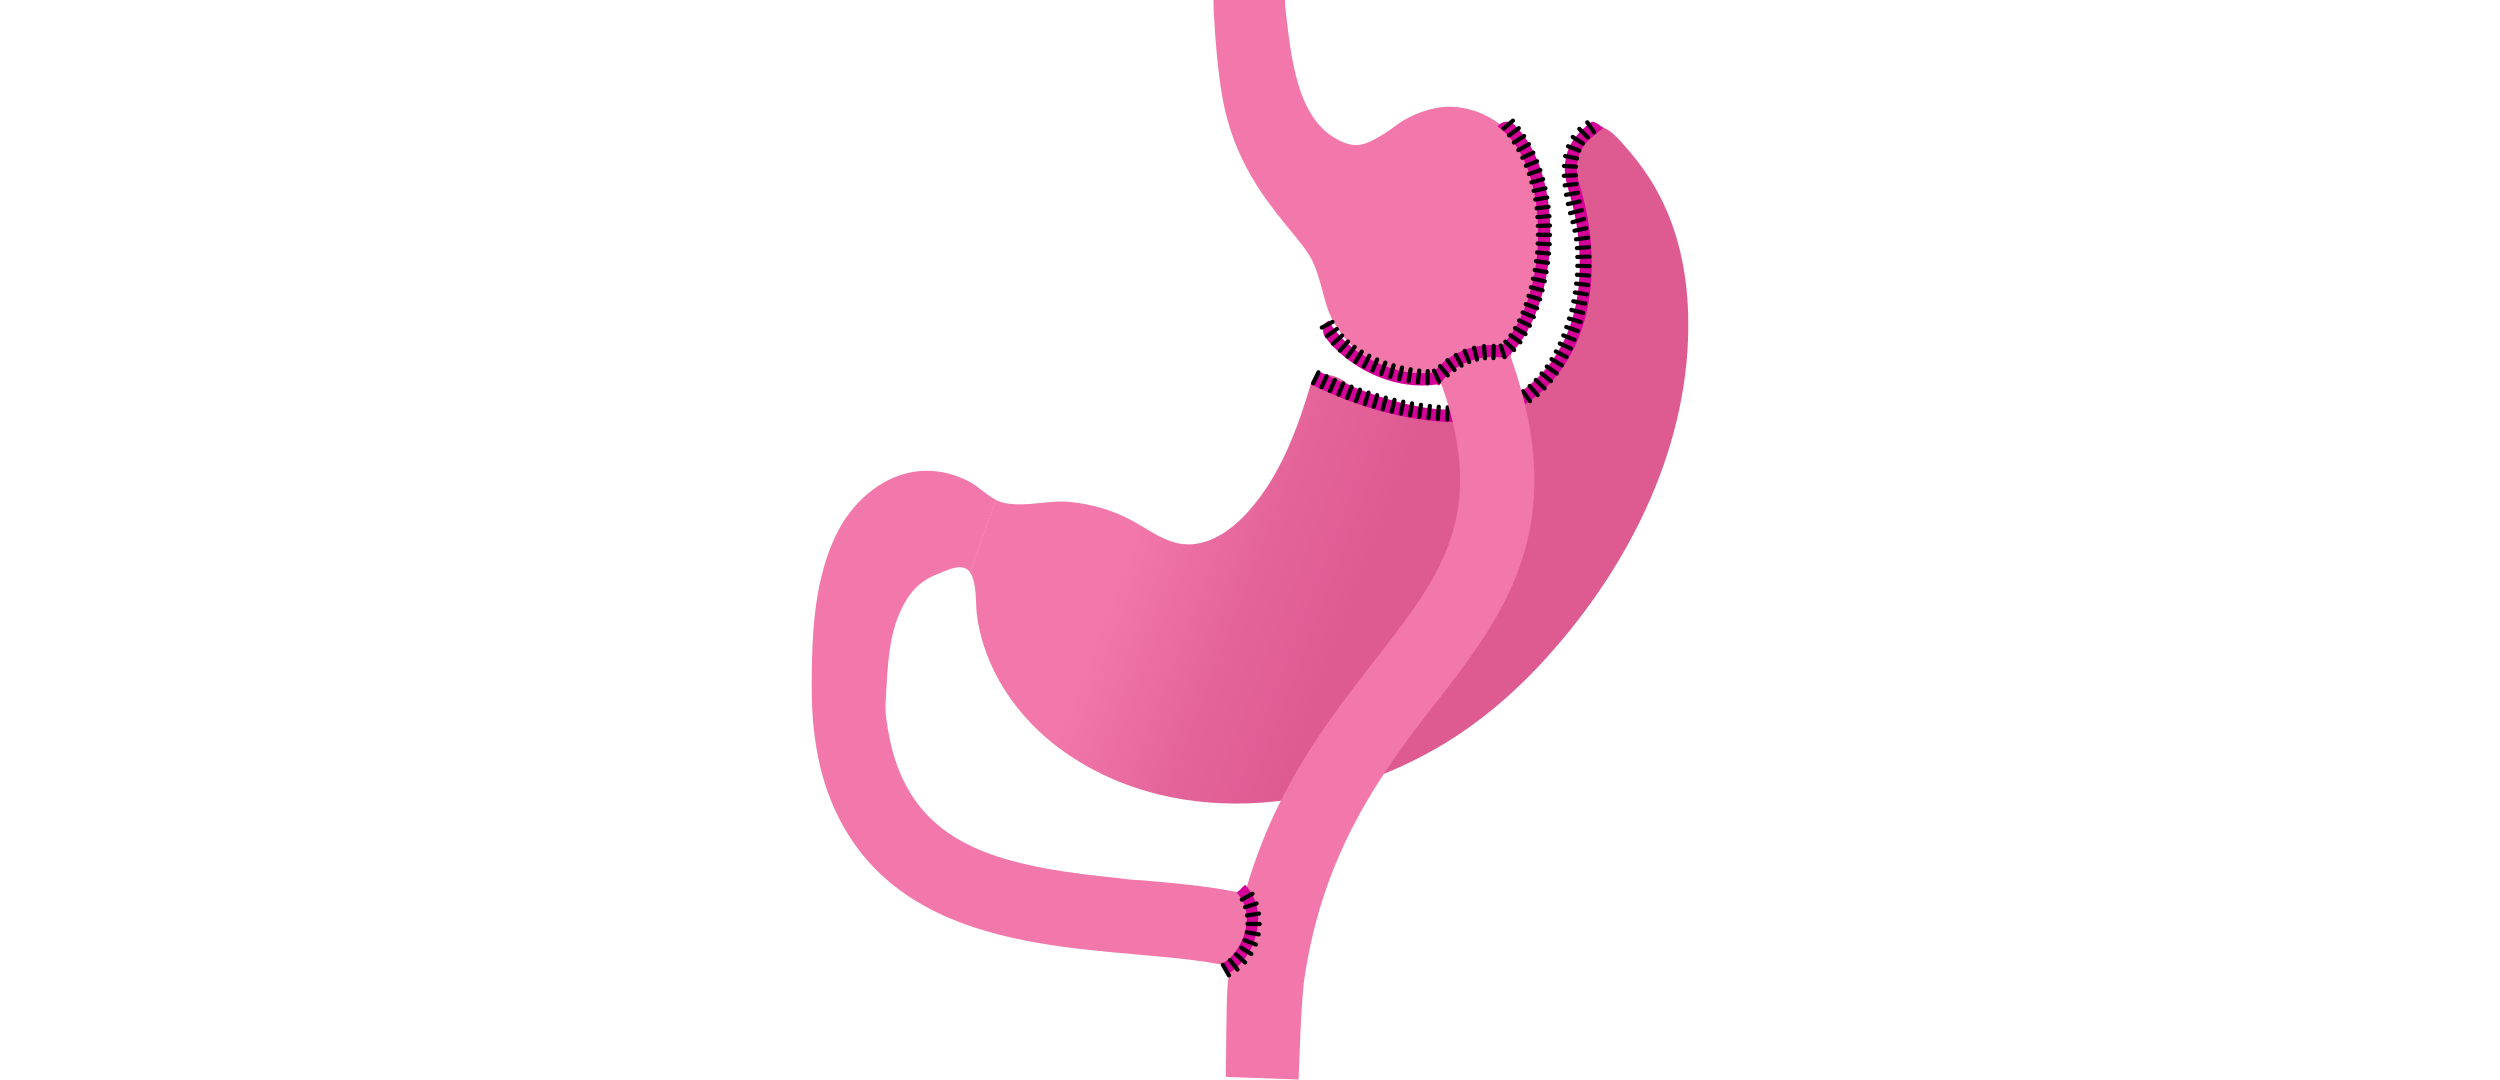 <svg width="616" height="266" viewBox="0 0 616 266" fill="none" xmlns="http://www.w3.org/2000/svg">
<path d="M381.298 161.816C374.68 169.15 367.192 175.894 358.908 181.326C330.775 199.776 290.811 205.501 262.027 185.117C250.788 177.164 242.295 164.825 240.67 151.157C240.359 148.515 240.73 143.423 239 141.032C240.992 135.558 243.314 129.196 245.32 123.145C246.088 123.545 246.916 123.852 247.815 124.001C249.616 124.326 251.449 124.312 253.265 124.206C253.442 124.206 253.619 124.192 253.796 124.178C257.09 123.912 260.413 123.35 263.676 123.676C269.214 124.238 274.604 125.843 279.462 128.559C283.26 130.685 286.904 133.457 291.232 134.034C297.422 134.829 303.239 130.844 307.419 126.211C315.498 117.253 319.631 105.845 323.042 94.479C323.428 93.195 324.416 92.576 325.569 92.399C327.71 92.074 330 92.976 331.684 94.274C337.902 99.069 347.457 101.357 359.315 100.869C363.038 100.721 364.913 100.943 366.049 101.074C366.738 101.152 368.068 100.581 370.037 99.363C370.88 98.832 371.913 98.181 373.212 97.4C389.458 87.54 392.587 64.444 388.556 52.254C387.374 48.696 386.592 44.919 386.723 41.157C386.783 39.431 387.034 37.719 387.579 36.078C387.845 35.269 388.184 34.469 388.613 33.73C389.204 32.683 390.046 31.753 391.182 31.34C391.759 31.117 392.364 31.014 392.983 31H393.206C396.454 31.028 399.232 34.72 401.182 36.934C402.439 38.366 403.603 39.841 404.71 41.376C405.804 42.925 406.837 44.506 407.782 46.143C413.334 55.737 415.652 66.555 415.964 77.49C416.834 108.851 401.918 138.946 381.287 161.805L381.298 161.816Z" fill="url(#paint0_linear_136_8863)"/>
<path d="M358.564 104C345.74 104 331.797 99.135 323 94.686L324.296 92.3C324.557 91.788 325.174 91.578 325.692 91.834C339.131 98.488 362.799 107.144 377.237 94.818C391.326 82.791 391.001 61.4 386.438 46.742C383.414 37.023 389.005 32.506 392.033 30.113C392.797 29.508 395 31.532 395 31.532C394.661 31.841 394.357 32.054 393.9 32.424C390.93 34.807 386.86 38.068 389.284 45.863C394.111 61.383 394.361 84.107 379.176 97.073C373.256 102.126 366.03 104 358.564 104Z" fill="#D40098"/>
<path d="M324.866 91.745L323.556 94.427" stroke="black" stroke-width="1.04" stroke-miterlimit="10" stroke-linecap="round"/>
<path d="M326.874 92.689L325.627 95.403" stroke="black" stroke-width="1.04" stroke-miterlimit="10" stroke-linecap="round"/>
<path d="M328.899 93.597L327.719 96.343" stroke="black" stroke-width="1.04" stroke-miterlimit="10" stroke-linecap="round"/>
<path d="M330.943 94.466L329.826 97.237" stroke="black" stroke-width="1.04" stroke-miterlimit="10" stroke-linecap="round"/>
<path d="M333.016 95.265L331.97 98.06" stroke="black" stroke-width="1.04" stroke-miterlimit="10" stroke-linecap="round"/>
<path d="M335.102 96.021L334.122 98.844" stroke="black" stroke-width="1.04" stroke-miterlimit="10" stroke-linecap="round"/>
<path d="M337.2 96.735L336.295 99.583" stroke="black" stroke-width="1.04" stroke-miterlimit="10" stroke-linecap="round"/>
<path d="M339.322 97.374L338.49 100.244" stroke="black" stroke-width="1.04" stroke-miterlimit="10" stroke-linecap="round"/>
<path d="M341.457 97.968L340.703 100.859" stroke="black" stroke-width="1.04" stroke-miterlimit="10" stroke-linecap="round"/>
<path d="M343.608 98.513L342.928 101.425" stroke="black" stroke-width="1.04" stroke-miterlimit="10" stroke-linecap="round"/>
<path d="M345.77 98.979L345.171 101.909" stroke="black" stroke-width="1.04" stroke-miterlimit="10" stroke-linecap="round"/>
<path d="M347.943 99.389L347.432 102.333" stroke="black" stroke-width="1.04" stroke-miterlimit="10" stroke-linecap="round"/>
<path d="M350.127 99.742L349.704 102.7" stroke="black" stroke-width="1.04" stroke-miterlimit="10" stroke-linecap="round"/>
<path d="M352.314 100.029L351.986 103.001" stroke="black" stroke-width="1.04" stroke-miterlimit="10" stroke-linecap="round"/>
<path d="M354.509 100.23L354.28 103.213" stroke="black" stroke-width="1.04" stroke-miterlimit="10" stroke-linecap="round"/>
<path d="M356.709 100.357L356.586 103.343" stroke="black" stroke-width="1.04" stroke-miterlimit="10" stroke-linecap="round"/>
<path d="M358.904 100.403L358.896 103.393" stroke="black" stroke-width="1.04" stroke-miterlimit="10" stroke-linecap="round"/>
<path d="M361.099 100.368L361.215 103.354" stroke="black" stroke-width="1.04" stroke-miterlimit="10" stroke-linecap="round"/>
<path d="M363.279 100.234L363.533 103.213" stroke="black" stroke-width="1.04" stroke-miterlimit="10" stroke-linecap="round"/>
<path d="M365.442 99.997L365.848 102.959" stroke="black" stroke-width="1.04" stroke-miterlimit="10" stroke-linecap="round"/>
<path d="M367.583 99.64L368.161 102.57" stroke="black" stroke-width="1.04" stroke-miterlimit="10" stroke-linecap="round"/>
<path d="M369.657 99.149L370.471 102.026" stroke="black" stroke-width="1.04" stroke-miterlimit="10" stroke-linecap="round"/>
<path d="M371.617 98.467L372.769 101.223" stroke="black" stroke-width="1.04" stroke-miterlimit="10" stroke-linecap="round"/>
<path d="M373.484 97.548L374.947 100.152" stroke="black" stroke-width="1.04" stroke-miterlimit="10" stroke-linecap="round"/>
<path d="M375.244 96.417L376.978 98.845" stroke="black" stroke-width="1.04" stroke-miterlimit="10" stroke-linecap="round"/>
<path d="M376.904 95.109L378.87 97.357" stroke="black" stroke-width="1.04" stroke-miterlimit="10" stroke-linecap="round"/>
<path d="M378.425 93.629L380.581 95.692" stroke="black" stroke-width="1.04" stroke-miterlimit="10" stroke-linecap="round"/>
<path d="M379.838 92.02L382.153 93.904" stroke="black" stroke-width="1.04" stroke-miterlimit="10" stroke-linecap="round"/>
<path d="M381.131 90.303L383.576 92.013" stroke="black" stroke-width="1.04" stroke-miterlimit="10" stroke-linecap="round"/>
<path d="M382.301 88.486L384.852 90.031" stroke="black" stroke-width="1.04" stroke-miterlimit="10" stroke-linecap="round"/>
<path d="M383.364 86.592L386.003 87.985" stroke="black" stroke-width="1.04" stroke-miterlimit="10" stroke-linecap="round"/>
<path d="M384.331 84.638L387.041 85.885" stroke="black" stroke-width="1.04" stroke-miterlimit="10" stroke-linecap="round"/>
<path d="M385.187 82.631L387.953 83.737" stroke="black" stroke-width="1.04" stroke-miterlimit="10" stroke-linecap="round"/>
<path d="M385.94 80.574L388.759 81.549" stroke="black" stroke-width="1.04" stroke-miterlimit="10" stroke-linecap="round"/>
<path d="M386.606 78.485L389.464 79.33" stroke="black" stroke-width="1.04" stroke-miterlimit="10" stroke-linecap="round"/>
<path d="M387.181 76.365L390.074 77.082" stroke="black" stroke-width="1.04" stroke-miterlimit="10" stroke-linecap="round"/>
<path d="M387.663 74.223L390.584 74.813" stroke="black" stroke-width="1.04" stroke-miterlimit="10" stroke-linecap="round"/>
<path d="M388.048 72.056L390.99 72.526" stroke="black" stroke-width="1.04" stroke-miterlimit="10" stroke-linecap="round"/>
<path d="M388.345 69.879L391.308 70.222" stroke="black" stroke-width="1.04" stroke-miterlimit="10" stroke-linecap="round"/>
<path d="M388.552 67.692L391.522 67.903" stroke="black" stroke-width="1.04" stroke-miterlimit="10" stroke-linecap="round"/>
<path d="M388.651 65.504L391.632 65.578" stroke="black" stroke-width="1.04" stroke-miterlimit="10" stroke-linecap="round"/>
<path d="M388.654 63.313L391.632 63.242" stroke="black" stroke-width="1.04" stroke-miterlimit="10" stroke-linecap="round"/>
<path d="M388.548 61.132L391.518 60.907" stroke="black" stroke-width="1.04" stroke-miterlimit="10" stroke-linecap="round"/>
<path d="M388.321 58.97L391.274 58.57" stroke="black" stroke-width="1.04" stroke-miterlimit="10" stroke-linecap="round"/>
<path d="M387.961 56.842L390.878 56.241" stroke="black" stroke-width="1.04" stroke-miterlimit="10" stroke-linecap="round"/>
<path d="M387.46 54.746L390.328 53.937" stroke="black" stroke-width="1.04" stroke-miterlimit="10" stroke-linecap="round"/>
<path d="M386.863 52.527L389.753 51.788" stroke="black" stroke-width="1.04" stroke-miterlimit="10" stroke-linecap="round"/>
<path d="M386.33 50.28L389.241 49.633" stroke="black" stroke-width="1.04" stroke-miterlimit="10" stroke-linecap="round"/>
<path d="M385.874 48L388.806 47.481" stroke="black" stroke-width="1.04" stroke-miterlimit="10" stroke-linecap="round"/>
<path d="M385.532 45.678L388.489 45.328" stroke="black" stroke-width="1.04" stroke-miterlimit="10" stroke-linecap="round"/>
<path d="M385.337 43.31L388.314 43.19" stroke="black" stroke-width="1.04" stroke-miterlimit="10" stroke-linecap="round"/>
<path d="M385.356 40.896L388.334 41.079" stroke="black" stroke-width="1.04" stroke-miterlimit="10" stroke-linecap="round"/>
<path d="M385.668 38.454L388.589 39.041" stroke="black" stroke-width="1.04" stroke-miterlimit="10" stroke-linecap="round"/>
<path d="M386.366 36.034L389.143 37.118" stroke="black" stroke-width="1.04" stroke-miterlimit="10" stroke-linecap="round"/>
<path d="M387.526 33.751L390.028 35.376" stroke="black" stroke-width="1.04" stroke-miterlimit="10" stroke-linecap="round"/>
<path d="M389.145 31.754L391.248 33.871" stroke="black" stroke-width="1.04" stroke-miterlimit="10" stroke-linecap="round"/>
<path d="M391.102 30.146L392.772 32.62" stroke="black" stroke-width="1.04" stroke-miterlimit="10" stroke-linecap="round"/>
<path d="M310 221.058C310 221.058 307.39 234.137 307.186 235.157L306.419 239C299.374 236.843 289.649 236.028 279.553 235.143C275.588 234.789 271.64 234.435 267.688 233.988C263.518 233.532 259.376 232.983 255.251 232.246C251.081 231.506 246.939 230.592 242.871 229.395C238.817 228.198 234.855 226.749 231.052 224.915C227.28 223.098 223.668 220.909 220.366 218.309C216.976 215.635 213.925 212.529 211.347 209.072C208.519 205.272 206.248 201.075 204.525 196.673C201.092 187.889 199.959 178.298 200.001 168.853C200.047 159.97 200.252 151.027 202.328 142.336C203.229 138.567 204.479 134.87 206.206 131.399C211.467 120.756 224.067 111.37 238.45 118.479C241.013 119.75 242.931 121.907 245.374 123.15C243.369 129.21 241.056 135.582 239.068 141.064C238.993 140.947 238.905 140.841 238.817 140.738C236.885 138.596 233.262 140.561 230.992 141.447C226.069 143.366 223.654 146.604 221.722 150.935C219.084 156.864 218.745 163.823 218.36 170.209C218.258 172.132 218.067 174.155 218.258 176.078C218.374 177.349 218.597 178.649 218.819 179.906C219.218 182.286 219.762 184.635 220.486 186.926C221.754 190.903 223.565 194.7 226.087 198.026C228.4 201.1 231.288 203.717 234.502 205.814C237.92 208.031 241.677 209.685 245.54 210.974C249.916 212.423 254.428 213.429 258.966 214.226C264.154 215.111 269.369 215.734 274.603 216.266C276.753 216.489 278.995 216.885 281.16 216.885C291.595 217.803 301.468 218.674 310 221.054V221.058Z" fill="#F277AA"/>
<path d="M380.348 50.769C377.996 36.565 369.869 27.436 358.636 26.358C357.025 26.206 355.399 26.323 353.813 26.623C351.479 27.065 349.227 27.892 347.109 28.963C345.738 29.656 344.524 30.493 343.309 31.402C341.79 32.536 340.182 33.554 338.496 34.427C337.144 35.127 335.688 35.759 334.162 35.749C332.232 35.749 330.259 34.862 328.644 33.861C324.667 31.398 322.235 27.358 320.655 23.068C318.573 17.402 317.624 10.263 316.753 2.403C316.703 1.933 316.661 1.092 316.625 0H299C299.018 1.347 299.028 2.223 299.035 2.371C299.436 10.32 300.261 19.17 301.341 24.775C303.735 37.283 309.454 46.03 314.596 52.607C316.887 55.54 319.044 58.035 320.744 60.248C321.098 60.704 321.424 61.149 321.718 61.559C321.778 61.662 321.852 61.764 321.923 61.852C322.114 62.103 322.277 62.368 322.44 62.619C322.603 62.87 322.752 63.121 322.897 63.372C322.925 63.432 322.957 63.489 323 63.549C324.448 66.323 325.216 69.271 325.91 71.897C326.293 73.342 326.651 74.713 327.093 75.954C329.385 82.517 335.267 88.508 342.448 91.604C344.315 92.409 346.284 93.01 348.277 93.399C349.439 93.625 350.611 93.781 351.794 93.858C352.492 93.904 353.203 93.876 353.894 94.021C354.772 94.205 355.112 94.477 355.396 95.3C355.923 96.827 356.415 98.368 356.869 99.92C357.687 102.729 358.377 105.578 358.88 108.458C359.73 113.332 360.031 118.312 359.507 123.235C359.043 127.589 357.924 131.844 356.263 135.895C354.577 139.998 352.368 143.868 349.935 147.572C347.25 151.65 344.297 155.545 341.312 159.404C340.359 160.634 339.403 161.864 338.447 163.09C324.211 181.355 306.802 203.688 302.527 242.172C302.106 245.957 302.169 261.225 302.021 265.336L306.012 265.484L316.342 265.852L319.975 266C320.177 260.465 320.659 246.194 321.381 241.278C325.861 210.707 339.587 191.417 352.902 174.315C370.474 151.788 387.112 130.434 372.489 88.628C372.139 87.628 372.298 86.507 372.968 85.687C379.855 77.255 382.302 62.619 380.351 50.759L380.348 50.769Z" fill="#F277AA"/>
<path d="M302.415 240L301 237.521C303.903 236.009 306.379 232.265 307.021 228.468C307.412 226.161 307.482 222.985 304.74 219.963L306.8 218C309.563 221.043 310.479 224.784 309.77 228.97C308.971 233.69 306.118 238.069 302.415 239.997V240Z" fill="#D40098"/>
<path d="M354.639 95L352 93.775C355.464 87.099 364.074 83.624 372 85.51L371.362 88.352C364.774 86.784 357.451 89.944 354.639 94.996V95Z" fill="#D40098"/>
<path d="M371.431 88L369.371 85.831C375.963 79.731 379.775 66.785 378.856 53.623C378.127 43.21 374.535 35.019 369 31.155C369.988 29.773 372 29.602 373.208 30.799C378.073 35.635 381.182 43.669 381.86 53.416C382.837 67.423 378.646 81.319 371.431 88Z" fill="#D40098"/>
<path d="M350.368 95C340.745 95 331.579 89.63 326.6 83.191C325.561 81.85 325.912 79.87 327.344 79C331.527 86.36 342.753 93.321 353.589 91.74L354 94.739C352.786 94.917 351.572 95 350.368 95Z" fill="#D40098"/>
<path d="M301.318 237.738L302.809 240.328" stroke="black" stroke-width="1.04" stroke-miterlimit="10" stroke-linecap="round"/>
<path d="M303.051 236.561L304.904 238.901" stroke="black" stroke-width="1.04" stroke-miterlimit="10" stroke-linecap="round"/>
<path d="M304.56 235.151L306.779 237.148" stroke="black" stroke-width="1.04" stroke-miterlimit="10" stroke-linecap="round"/>
<path d="M305.77 233.508L308.317 235.063" stroke="black" stroke-width="1.04" stroke-miterlimit="10" stroke-linecap="round"/>
<path d="M306.663 231.674L309.45 232.723" stroke="black" stroke-width="1.04" stroke-miterlimit="10" stroke-linecap="round"/>
<path d="M307.201 229.698L310.133 230.228" stroke="black" stroke-width="1.04" stroke-miterlimit="10" stroke-linecap="round"/>
<path d="M307.396 227.638L310.376 227.666" stroke="black" stroke-width="1.04" stroke-miterlimit="10" stroke-linecap="round"/>
<path d="M307.255 225.556L310.201 225.114" stroke="black" stroke-width="1.04" stroke-miterlimit="10" stroke-linecap="round"/>
<path d="M306.784 223.531L309.624 222.619" stroke="black" stroke-width="1.04" stroke-miterlimit="10" stroke-linecap="round"/>
<path d="M305.994 221.668L308.602 220.216" stroke="black" stroke-width="1.04" stroke-miterlimit="10" stroke-linecap="round"/>
<path d="M328.33 79.323L325.69 80.711" stroke="black" stroke-width="1.04" stroke-miterlimit="10" stroke-linecap="round"/>
<path d="M329.395 81.072L326.96 82.793" stroke="black" stroke-width="1.04" stroke-miterlimit="10" stroke-linecap="round"/>
<path d="M330.68 82.683L328.467 84.683" stroke="black" stroke-width="1.04" stroke-miterlimit="10" stroke-linecap="round"/>
<path d="M332.152 84.146L330.172 86.38" stroke="black" stroke-width="1.04" stroke-miterlimit="10" stroke-linecap="round"/>
<path d="M333.78 85.461L332.025 87.875" stroke="black" stroke-width="1.04" stroke-miterlimit="10" stroke-linecap="round"/>
<path d="M335.537 86.634L333.994 89.189" stroke="black" stroke-width="1.04" stroke-miterlimit="10" stroke-linecap="round"/>
<path d="M337.395 87.666L336.049 90.331" stroke="black" stroke-width="1.04" stroke-miterlimit="10" stroke-linecap="round"/>
<path d="M339.333 88.571L338.167 91.321" stroke="black" stroke-width="1.04" stroke-miterlimit="10" stroke-linecap="round"/>
<path d="M341.335 89.349L340.338 92.165" stroke="black" stroke-width="1.04" stroke-miterlimit="10" stroke-linecap="round"/>
<path d="M343.382 90.013L342.547 92.879" stroke="black" stroke-width="1.04" stroke-miterlimit="10" stroke-linecap="round"/>
<path d="M345.469 90.557L344.792 93.469" stroke="black" stroke-width="1.04" stroke-miterlimit="10" stroke-linecap="round"/>
<path d="M347.579 90.992L347.064 93.936" stroke="black" stroke-width="1.04" stroke-miterlimit="10" stroke-linecap="round"/>
<path d="M349.697 91.296L349.373 94.264" stroke="black" stroke-width="1.04" stroke-miterlimit="10" stroke-linecap="round"/>
<path d="M351.794 91.438L351.741 94.427" stroke="black" stroke-width="1.04" stroke-miterlimit="10" stroke-linecap="round"/>
<path d="M353.344 91.328L354.598 94.038" stroke="black" stroke-width="1.04" stroke-miterlimit="10" stroke-linecap="round"/>
<path d="M354.813 90.215L356.73 92.505" stroke="black" stroke-width="1.04" stroke-miterlimit="10" stroke-linecap="round"/>
<path d="M356.656 88.755L358.397 91.183" stroke="black" stroke-width="1.04" stroke-miterlimit="10" stroke-linecap="round"/>
<path d="M358.706 87.465L360.133 90.087" stroke="black" stroke-width="1.04" stroke-miterlimit="10" stroke-linecap="round"/>
<path d="M360.897 86.437L361.99 89.218" stroke="black" stroke-width="1.04" stroke-miterlimit="10" stroke-linecap="round"/>
<path d="M363.218 85.691L363.93 88.592" stroke="black" stroke-width="1.04" stroke-miterlimit="10" stroke-linecap="round"/>
<path d="M365.653 85.284L365.903 88.264" stroke="black" stroke-width="1.04" stroke-miterlimit="10" stroke-linecap="round"/>
<path d="M368.047 85.238L367.977 88.228" stroke="black" stroke-width="1.04" stroke-miterlimit="10" stroke-linecap="round"/>
<path d="M369.761 85.153L370.705 87.988" stroke="black" stroke-width="1.04" stroke-miterlimit="10" stroke-linecap="round"/>
<path d="M370.92 84.185L373.069 86.256" stroke="black" stroke-width="1.04" stroke-miterlimit="10" stroke-linecap="round"/>
<path d="M372.188 82.616L374.619 84.344" stroke="black" stroke-width="1.04" stroke-miterlimit="10" stroke-linecap="round"/>
<path d="M373.309 80.846L375.895 82.33" stroke="black" stroke-width="1.04" stroke-miterlimit="10" stroke-linecap="round"/>
<path d="M374.295 78.951L376.98 80.248" stroke="black" stroke-width="1.04" stroke-miterlimit="10" stroke-linecap="round"/>
<path d="M375.175 76.983L377.93 78.121" stroke="black" stroke-width="1.04" stroke-miterlimit="10" stroke-linecap="round"/>
<path d="M375.943 74.954L378.752 75.954" stroke="black" stroke-width="1.04" stroke-miterlimit="10" stroke-linecap="round"/>
<path d="M376.62 72.887L379.471 73.76" stroke="black" stroke-width="1.04" stroke-miterlimit="10" stroke-linecap="round"/>
<path d="M377.212 70.787L380.094 71.54" stroke="black" stroke-width="1.04" stroke-miterlimit="10" stroke-linecap="round"/>
<path d="M377.72 68.667L380.63 69.3" stroke="black" stroke-width="1.04" stroke-miterlimit="10" stroke-linecap="round"/>
<path d="M378.139 66.522L381.074 67.038" stroke="black" stroke-width="1.04" stroke-miterlimit="10" stroke-linecap="round"/>
<path d="M378.472 64.363L381.424 64.762" stroke="black" stroke-width="1.04" stroke-miterlimit="10" stroke-linecap="round"/>
<path d="M378.719 62.193L381.686 62.476" stroke="black" stroke-width="1.04" stroke-miterlimit="10" stroke-linecap="round"/>
<path d="M378.879 60.016L381.853 60.178" stroke="black" stroke-width="1.04" stroke-miterlimit="10" stroke-linecap="round"/>
<path d="M378.949 57.835L381.93 57.874" stroke="black" stroke-width="1.04" stroke-miterlimit="10" stroke-linecap="round"/>
<path d="M378.932 55.654L381.913 55.566" stroke="black" stroke-width="1.04" stroke-miterlimit="10" stroke-linecap="round"/>
<path d="M378.82 53.48L381.794 53.258" stroke="black" stroke-width="1.04" stroke-miterlimit="10" stroke-linecap="round"/>
<path d="M378.613 51.315L381.57 50.958" stroke="black" stroke-width="1.04" stroke-miterlimit="10" stroke-linecap="round"/>
<path d="M378.298 49.166L381.237 48.664" stroke="black" stroke-width="1.04" stroke-miterlimit="10" stroke-linecap="round"/>
<path d="M377.883 47.038L380.793 46.388" stroke="black" stroke-width="1.04" stroke-miterlimit="10" stroke-linecap="round"/>
<path d="M377.357 44.94L380.229 44.137" stroke="black" stroke-width="1.04" stroke-miterlimit="10" stroke-linecap="round"/>
<path d="M376.724 42.875L379.546 41.914" stroke="black" stroke-width="1.04" stroke-miterlimit="10" stroke-linecap="round"/>
<path d="M375.973 40.854L378.735 39.73" stroke="black" stroke-width="1.04" stroke-miterlimit="10" stroke-linecap="round"/>
<path d="M375.109 38.882L377.798 37.596" stroke="black" stroke-width="1.04" stroke-miterlimit="10" stroke-linecap="round"/>
<path d="M374.13 36.97L376.734 35.521" stroke="black" stroke-width="1.04" stroke-miterlimit="10" stroke-linecap="round"/>
<path d="M373.03 35.122L375.543 33.51" stroke="black" stroke-width="1.04" stroke-miterlimit="10" stroke-linecap="round"/>
<path d="M371.821 33.351L374.224 31.58" stroke="black" stroke-width="1.04" stroke-miterlimit="10" stroke-linecap="round"/>
<path d="M370.504 31.662L372.787 29.739" stroke="black" stroke-width="1.04" stroke-miterlimit="10" stroke-linecap="round"/>
<defs>
<linearGradient id="paint0_linear_136_8863" x1="282.817" y1="91.724" x2="414.554" y2="142.619" gradientUnits="userSpaceOnUse">
<stop offset="0.08" stop-color="#F277AA"/>
<stop offset="0.3" stop-color="#E4649A"/>
<stop offset="0.48" stop-color="#DE5B92"/>
</linearGradient>
</defs>
</svg>
